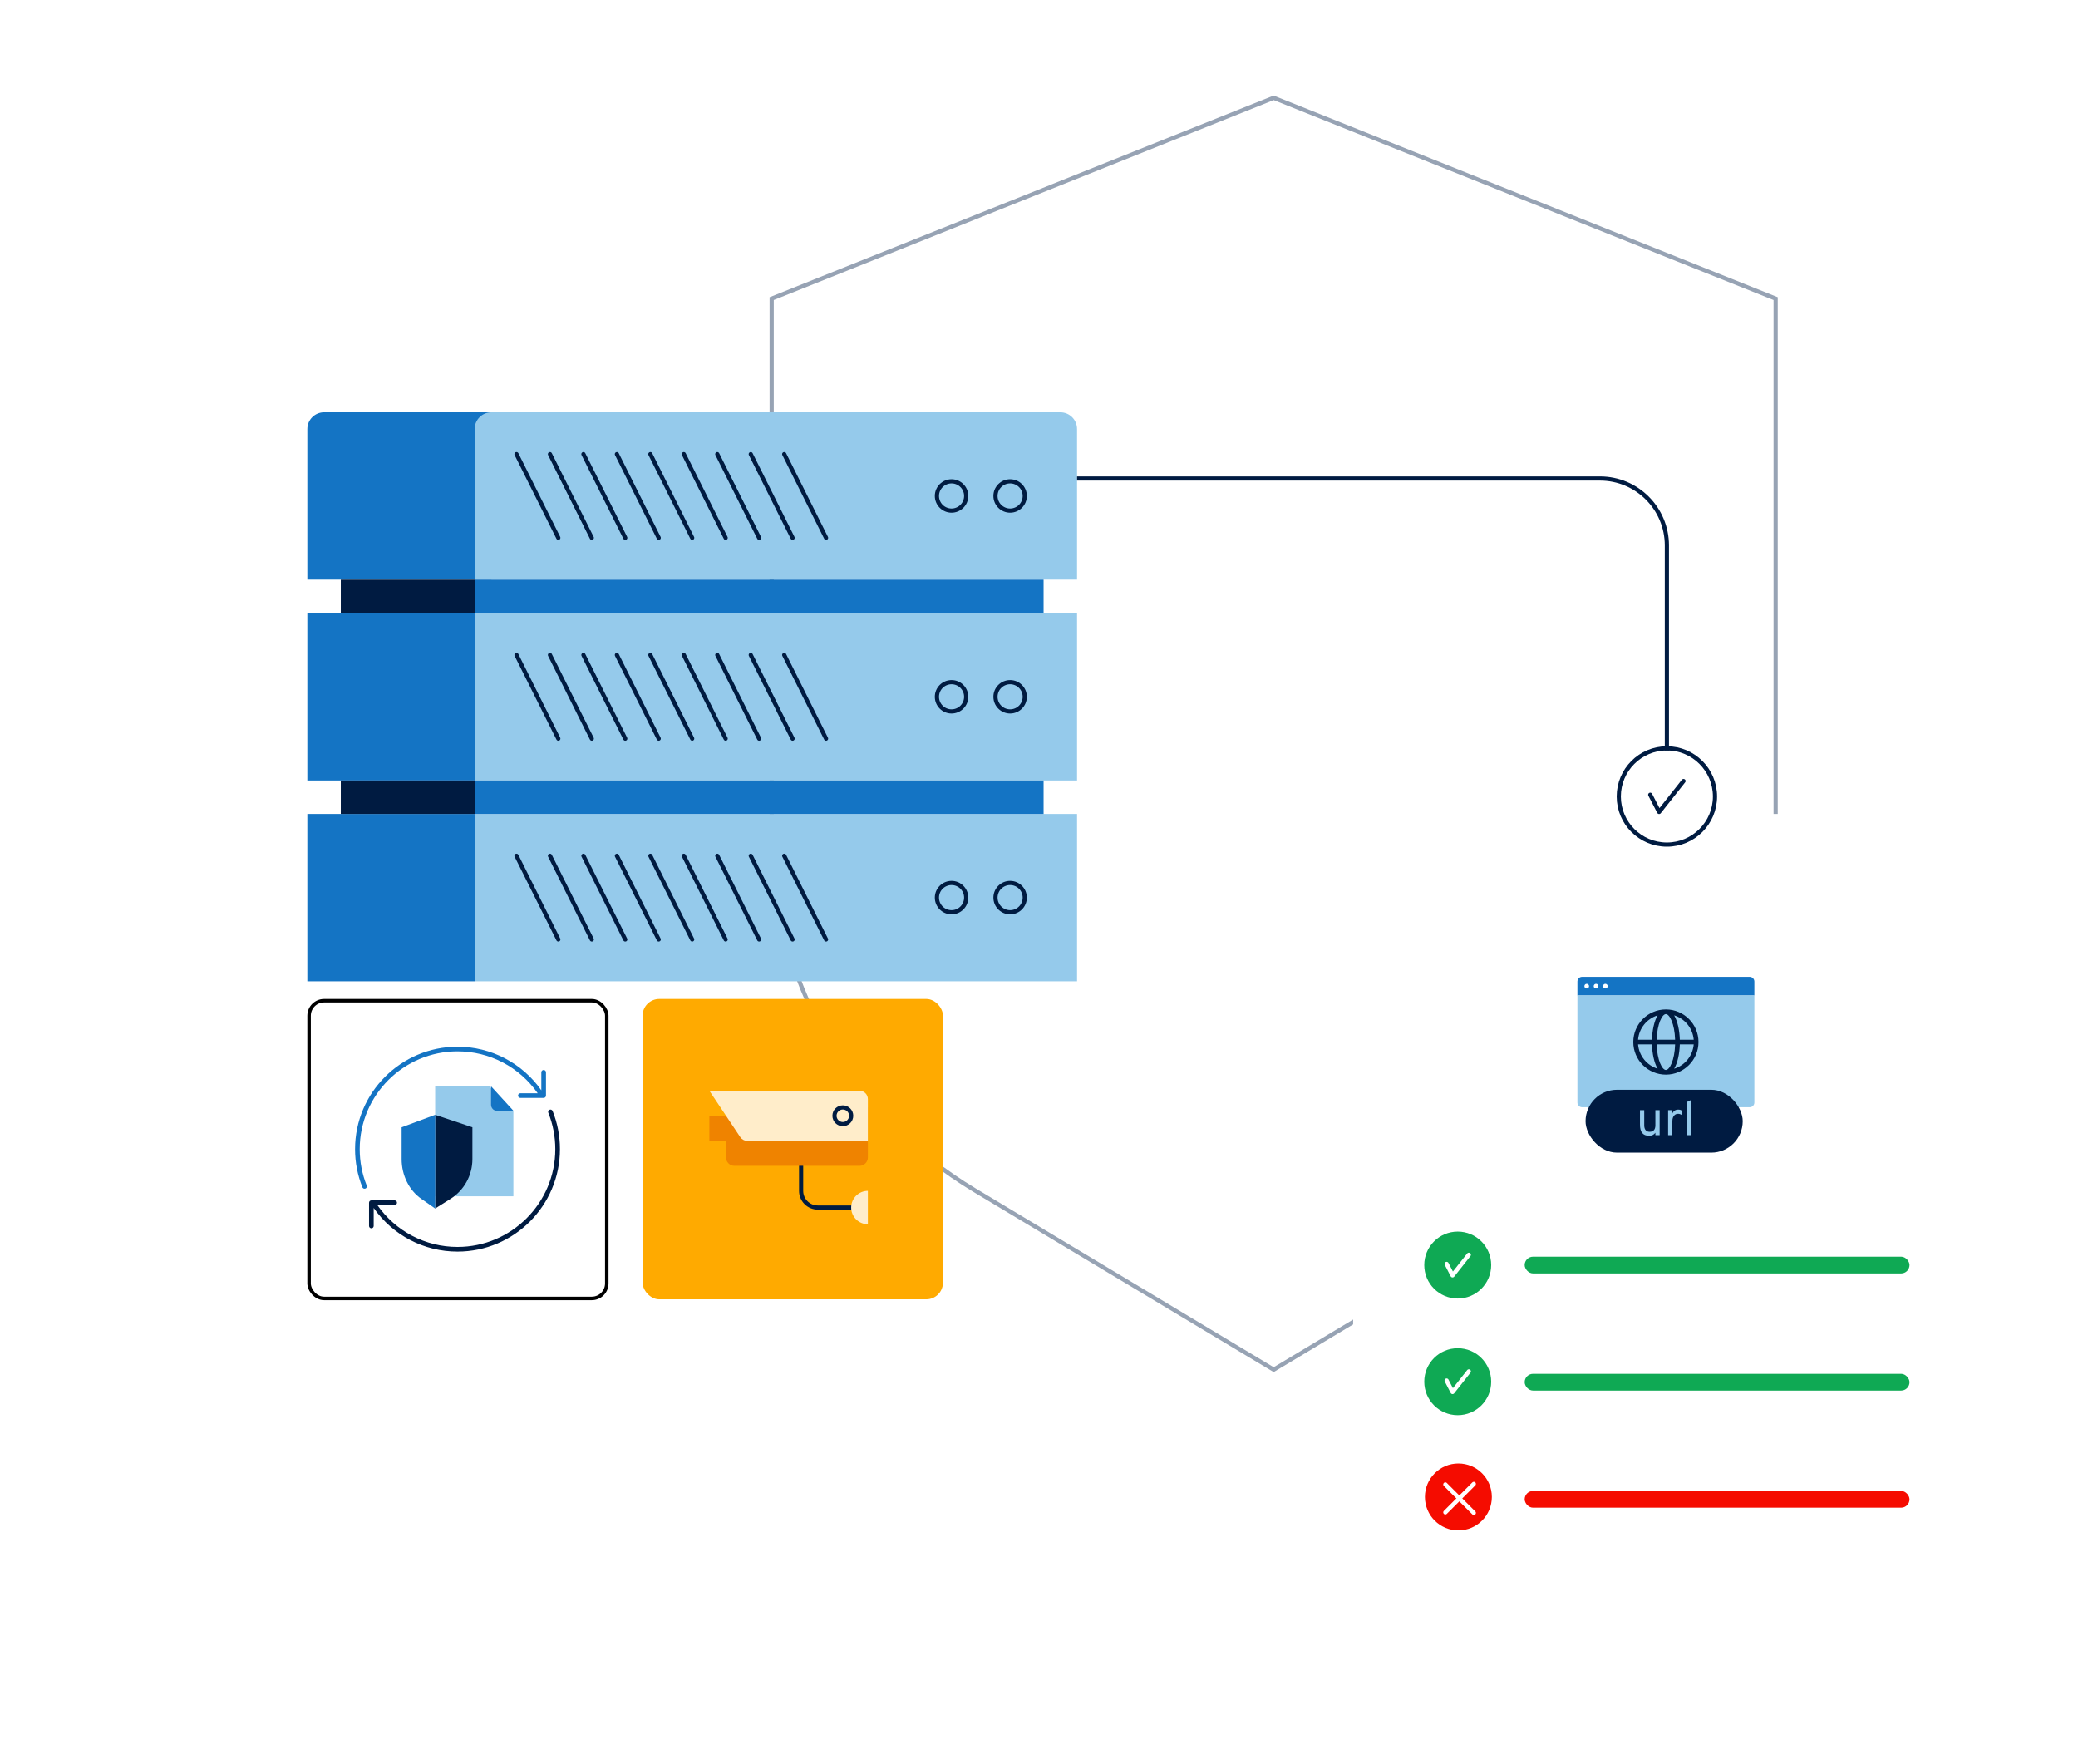 <?xml version="1.0" encoding="utf-8"?><svg viewBox="0 0 595 505" fill="none" xmlns="http://www.w3.org/2000/svg">
<path d="M364.692 28L220.956 85.495V238.072C220.956 258.756 226.312 279.088 236.503 297.087C246.694 315.086 261.373 330.14 279.109 340.782L364.692 392.132L450.275 340.782C468.012 330.14 482.69 315.086 492.881 297.087C503.072 279.088 508.429 258.756 508.429 238.072V85.495L364.692 28Z" fill="white" stroke="#97A3B4" stroke-width="1.198" stroke-miterlimit="10"/>
<g filter="url(#filter0_d_139_188)">
<rect x="88" y="228.033" width="47.912" height="47.912" fill="#1474C4"/>
<rect x="135.912" y="228.033" width="172.484" height="47.912" fill="#95CAEB"/>
<path d="M147.89 240.011L159.868 263.967" stroke="#001B41" stroke-width="1.198" stroke-miterlimit="10" stroke-linecap="round"/>
<path d="M157.473 240.011L169.451 263.967" stroke="#001B41" stroke-width="1.198" stroke-miterlimit="10" stroke-linecap="round"/>
<path d="M167.055 240.011L179.033 263.967" stroke="#001B41" stroke-width="1.198" stroke-miterlimit="10" stroke-linecap="round"/>
<path d="M176.637 240.011L188.615 263.967" stroke="#001B41" stroke-width="1.198" stroke-miterlimit="10" stroke-linecap="round"/>
<path d="M186.22 240.011L198.198 263.967" stroke="#001B41" stroke-width="1.198" stroke-miterlimit="10" stroke-linecap="round"/>
<path d="M195.802 240.011L207.78 263.967" stroke="#001B41" stroke-width="1.198" stroke-miterlimit="10" stroke-linecap="round"/>
<path d="M205.385 240.011L217.363 263.967" stroke="#001B41" stroke-width="1.198" stroke-miterlimit="10" stroke-linecap="round"/>
<path d="M214.967 240.011L226.945 263.967" stroke="#001B41" stroke-width="1.198" stroke-miterlimit="10" stroke-linecap="round"/>
<path d="M224.55 240.011L236.528 263.967" stroke="#001B41" stroke-width="1.198" stroke-miterlimit="10" stroke-linecap="round"/>
<circle cx="289.231" cy="251.989" r="4.192" stroke="#001B41" stroke-width="1.198"/>
<circle cx="272.462" cy="251.989" r="4.192" stroke="#001B41" stroke-width="1.198"/>
<rect x="88" y="170.538" width="47.912" height="47.912" fill="#1474C4"/>
<rect x="135.912" y="170.538" width="172.484" height="47.912" fill="#95CAEB"/>
<path d="M147.89 182.516L159.868 206.473" stroke="#001B41" stroke-width="1.198" stroke-miterlimit="10" stroke-linecap="round"/>
<path d="M157.473 182.516L169.451 206.473" stroke="#001B41" stroke-width="1.198" stroke-miterlimit="10" stroke-linecap="round"/>
<path d="M167.055 182.516L179.033 206.473" stroke="#001B41" stroke-width="1.198" stroke-miterlimit="10" stroke-linecap="round"/>
<path d="M176.637 182.516L188.615 206.473" stroke="#001B41" stroke-width="1.198" stroke-miterlimit="10" stroke-linecap="round"/>
<path d="M186.22 182.516L198.198 206.473" stroke="#001B41" stroke-width="1.198" stroke-miterlimit="10" stroke-linecap="round"/>
<path d="M195.802 182.516L207.78 206.473" stroke="#001B41" stroke-width="1.198" stroke-miterlimit="10" stroke-linecap="round"/>
<path d="M205.385 182.516L217.363 206.473" stroke="#001B41" stroke-width="1.198" stroke-miterlimit="10" stroke-linecap="round"/>
<path d="M214.967 182.516L226.945 206.473" stroke="#001B41" stroke-width="1.198" stroke-miterlimit="10" stroke-linecap="round"/>
<path d="M224.55 182.516L236.528 206.473" stroke="#001B41" stroke-width="1.198" stroke-miterlimit="10" stroke-linecap="round"/>
<circle cx="289.231" cy="194.495" r="4.192" stroke="#001B41" stroke-width="1.198"/>
<circle cx="272.462" cy="194.495" r="4.192" stroke="#001B41" stroke-width="1.198"/>
<path d="M88 117.835C88 115.189 90.145 113.044 92.791 113.044H140.703V160.956H88V117.835Z" fill="#1474C4"/>
<path d="M135.912 117.835C135.912 115.189 138.057 113.044 140.703 113.044H303.604C306.251 113.044 308.396 115.189 308.396 117.835V160.956H135.912V117.835Z" fill="#95CAEB"/>
<path d="M147.89 125.022L159.868 148.978" stroke="#001B41" stroke-width="1.198" stroke-miterlimit="10" stroke-linecap="round"/>
<path d="M157.473 125.022L169.451 148.978" stroke="#001B41" stroke-width="1.198" stroke-miterlimit="10" stroke-linecap="round"/>
<path d="M167.055 125.022L179.033 148.978" stroke="#001B41" stroke-width="1.198" stroke-miterlimit="10" stroke-linecap="round"/>
<path d="M176.637 125.022L188.615 148.978" stroke="#001B41" stroke-width="1.198" stroke-miterlimit="10" stroke-linecap="round"/>
<path d="M186.22 125.022L198.198 148.978" stroke="#001B41" stroke-width="1.198" stroke-miterlimit="10" stroke-linecap="round"/>
<path d="M195.802 125.022L207.78 148.978" stroke="#001B41" stroke-width="1.198" stroke-miterlimit="10" stroke-linecap="round"/>
<path d="M205.385 125.022L217.363 148.978" stroke="#001B41" stroke-width="1.198" stroke-miterlimit="10" stroke-linecap="round"/>
<path d="M214.967 125.022L226.945 148.978" stroke="#001B41" stroke-width="1.198" stroke-miterlimit="10" stroke-linecap="round"/>
<path d="M224.55 125.022L236.528 148.978" stroke="#001B41" stroke-width="1.198" stroke-miterlimit="10" stroke-linecap="round"/>
<circle cx="289.231" cy="137" r="4.192" stroke="#001B41" stroke-width="1.198"/>
<circle cx="272.462" cy="137" r="4.192" stroke="#001B41" stroke-width="1.198"/>
<rect x="97.582" y="160.956" width="38.33" height="9.582" fill="#001B41"/>
<rect x="135.912" y="160.956" width="162.901" height="9.582" fill="#1474C4"/>
<rect x="97.582" y="218.451" width="38.33" height="9.582" fill="#001B41"/>
<rect x="135.912" y="218.451" width="162.901" height="9.582" fill="#1474C4"/>
</g>
<g filter="url(#filter1_d_139_188)">
<rect x="387.451" y="228.033" width="179.67" height="235.967" rx="4.791" fill="white"/>
<path d="M451.667 276C451.667 275.264 452.264 274.667 453 274.667H501C501.736 274.667 502.334 275.264 502.334 276V280H451.667V276Z" fill="#1474C4"/>
<path d="M451.667 280H502.334V310.667C502.334 311.403 501.736 312 501 312H453C452.264 312 451.667 311.403 451.667 310.667V280Z" fill="#95CAEB"/>
<path d="M453.667 277.333C453.667 276.965 453.966 276.667 454.334 276.667C454.702 276.667 455 276.965 455 277.333C455 277.701 454.702 278 454.334 278C453.966 278 453.667 277.701 453.667 277.333ZM459.667 278C460.035 278 460.334 277.701 460.334 277.333C460.334 276.965 460.035 276.667 459.667 276.667C459.299 276.667 459 276.965 459 277.333C459 277.701 459.299 278 459.667 278ZM457 278C457.368 278 457.667 277.701 457.667 277.333C457.667 276.965 457.368 276.667 457 276.667C456.632 276.667 456.334 276.965 456.334 277.333C456.334 277.701 456.632 278 457 278Z" fill="white"/>
<path d="M477 284C471.855 284 467.667 288.187 467.667 293.333C467.667 298.48 471.855 302.667 477 302.667C482.146 302.667 486.334 298.48 486.334 293.333C486.334 288.187 482.146 284 477 284ZM484.967 292.667H480.988C480.908 290.012 480.354 287.351 479.363 285.689C482.42 286.636 484.694 289.371 484.967 292.667ZM477 301.333C475.939 301.333 474.495 298.548 474.36 294H479.642C479.506 298.548 478.062 301.333 477.002 301.333H477ZM474.36 292.667C474.496 288.119 475.94 285.333 477 285.333C478.06 285.333 479.506 288.119 479.64 292.667H474.359H474.36ZM474.639 285.689C473.648 287.349 473.094 290.012 473.014 292.667H469.035C469.308 289.372 471.582 286.636 474.639 285.689ZM469.035 294H473.014C473.094 296.655 473.648 299.316 474.639 300.977C471.582 300.031 469.308 297.296 469.035 294ZM479.363 300.977C480.354 299.317 480.908 296.655 480.988 294H484.967C484.694 297.295 482.42 300.031 479.363 300.977Z" fill="#001B41"/>
<rect x="454" y="307" width="45" height="18" rx="9" fill="#001B41"/>
<path d="M472.186 320.168C471.304 320.168 470.648 319.907 470.219 319.384C469.794 318.861 469.582 318.059 469.582 316.976V312.846H470.8V317.158C470.8 317.765 470.933 318.229 471.199 318.551C471.465 318.873 471.845 319.034 472.34 319.034C472.886 319.034 473.296 318.878 473.572 318.565C473.852 318.252 473.992 317.793 473.992 317.186V312.846H475.21V320H473.992V319.314C473.763 319.608 473.504 319.825 473.215 319.965C472.93 320.1 472.587 320.168 472.186 320.168ZM477.636 320V312.846H478.854V313.784C479.017 313.42 479.241 313.145 479.526 312.958C479.815 312.771 480.156 312.678 480.548 312.678C480.982 312.678 481.351 312.799 481.654 313.042L481.472 314.19C481.318 314.083 481.157 314.006 480.989 313.959C480.826 313.908 480.646 313.882 480.45 313.882C480.128 313.882 479.848 313.968 479.61 314.141C479.372 314.314 479.185 314.556 479.05 314.869C478.919 315.182 478.854 315.548 478.854 315.968V320H477.636ZM483.079 320V310.466L484.297 309.892V320H483.079Z" fill="#95CAEB"/>
</g>
<rect x="436.561" y="426.868" width="110.198" height="4.791" rx="2.396" fill="#F50C00"/>
<path d="M417.396 371.769C422.688 371.769 426.978 367.479 426.978 362.187C426.978 356.895 422.688 352.604 417.396 352.604C412.103 352.604 407.813 356.895 407.813 362.187C407.813 367.479 412.103 371.769 417.396 371.769Z" fill="#0FA954"/>
<path d="M414.219 361.857L415.913 365.135L420.573 359.239" stroke="white" stroke-width="1.198" stroke-linecap="round" stroke-linejoin="round"/>
<path d="M417.396 405.165C422.688 405.165 426.978 400.875 426.978 395.582C426.978 390.29 422.688 386 417.396 386C412.103 386 407.813 390.29 407.813 395.582C407.813 400.875 412.103 405.165 417.396 405.165Z" fill="#0FA954"/>
<path d="M414.219 395.253L415.913 398.531L420.573 392.635" stroke="white" stroke-width="1.198" stroke-linecap="round" stroke-linejoin="round"/>
<path d="M417.582 438.165C422.875 438.165 427.165 433.875 427.165 428.582C427.165 423.29 422.875 419 417.582 419C412.29 419 408 423.29 408 428.582C408 433.875 412.29 438.165 417.582 438.165Z" fill="#F50C00"/>
<line x1="413.849" y1="425" x2="422" y2="433.151" stroke="white" stroke-width="1.2" stroke-linecap="round"/>
<line x1="422" y1="424.849" x2="413.849" y2="433" stroke="white" stroke-width="1.2" stroke-linecap="round"/>
<rect x="436.561" y="393.33" width="110.198" height="4.791" rx="2.396" fill="#0FA954"/>
<rect x="436.561" y="359.791" width="110.198" height="4.791" rx="2.396" fill="#0FA954"/>
<rect x="184" y="286" width="86" height="86" rx="4.778" fill="#FFAA00"/>
<g clip-path="url(#clip0_139_188)">
<path d="M229.389 333.778V340.944C229.389 342.212 229.892 343.427 230.788 344.323C231.684 345.219 232.9 345.722 234.167 345.722H243.722" stroke="#001B41" stroke-width="1.194" stroke-linecap="round" stroke-linejoin="round"/>
<path d="M248.5 350.5C247.233 350.5 246.018 349.997 245.122 349.101C244.226 348.205 243.722 346.989 243.722 345.722C243.722 344.455 244.226 343.24 245.122 342.344C246.018 341.448 247.233 340.944 248.5 340.944V350.5Z" fill="#FFEDCA"/>
<path d="M207.889 317.056V319.444H203.111V326.611H207.889V331.389C207.889 332.022 208.141 332.63 208.589 333.078C209.037 333.526 209.644 333.778 210.278 333.778H246.111C246.745 333.778 247.352 333.526 247.8 333.078C248.248 332.63 248.5 332.022 248.5 331.389V317.056H207.889Z" fill="#EF8300"/>
<path d="M248.5 326.611H213.945C213.551 326.611 213.164 326.514 212.817 326.328C212.471 326.142 212.175 325.874 211.957 325.547L203.111 312.278H246.111C246.745 312.278 247.352 312.529 247.8 312.977C248.248 313.425 248.5 314.033 248.5 314.667V326.611Z" fill="#FFEDCA"/>
<path d="M241.333 321.833C242.653 321.833 243.722 320.764 243.722 319.444C243.722 318.125 242.653 317.056 241.333 317.056C240.014 317.056 238.944 318.125 238.944 319.444C238.944 320.764 240.014 321.833 241.333 321.833Z" stroke="#001B41" stroke-width="1.194" stroke-miterlimit="10"/>
</g>
<rect x="88.5" y="286.5" width="85.242" height="85.242" rx="4.291" fill="white" stroke="black"/>
<path d="M158.235 318.085C158.096 317.744 157.709 317.576 157.368 317.715C157.027 317.852 156.861 318.24 156.999 318.581C158.327 321.893 159.001 325.399 159.001 329C159.001 344.439 146.44 357 131.001 357C121.801 357 113.285 352.524 108.036 345H113.001C113.369 345 113.668 344.701 113.668 344.333C113.668 343.965 113.369 343.667 113.001 343.667H106.333C105.965 343.667 105.667 343.965 105.667 344.333V351C105.667 351.368 105.965 351.667 106.333 351.667C106.701 351.667 107 351.368 107 351V345.845C112.501 353.677 121.395 358.333 131 358.333C147.175 358.333 160.333 345.175 160.333 329C160.333 325.228 159.628 321.556 158.235 318.085Z" fill="#001B41"/>
<path d="M103 329C103 313.56 115.561 301 131 301C140.201 301 148.717 305.476 153.965 313H149C148.632 313 148.333 313.299 148.333 313.667C148.333 314.035 148.632 314.333 149 314.333H155.667C156.035 314.333 156.333 314.035 156.333 313.667V307C156.333 306.632 156.035 306.333 155.667 306.333C155.299 306.333 155 306.632 155 307V312.155C149.499 304.323 140.605 299.667 131 299.667C114.825 299.667 101.667 312.825 101.667 329C101.667 332.772 102.372 336.444 103.765 339.916C103.869 340.176 104.12 340.333 104.384 340.333C104.467 340.333 104.551 340.317 104.633 340.285C104.975 340.148 105.14 339.76 105.003 339.419C103.675 336.108 103 332.603 103 329.001V329Z" fill="#1474C4"/>
<path d="M124.6 342.5H147V318.2L140.108 311H124.601V342.5H124.6Z" fill="#95CAEB"/>
<path d="M142.2 318H147L140.6 311V316.25C140.6 317.217 141.316 318 142.2 318Z" fill="#1474C4"/>
<path d="M124.6 319.167V346L129 343.233C132.899 340.781 135.267 336.481 135.267 331.855V322.744L124.6 319.167Z" fill="#001B41"/>
<path d="M124.6 319.167L115 322.744V331.855C115 336.481 117.131 340.781 120.64 343.233L124.6 346V319.167Z" fill="#1474C4"/>
<path d="M491.06 228.033C491.06 235.64 484.893 241.808 477.286 241.808C469.678 241.808 463.511 235.64 463.511 228.033C463.511 220.425 469.678 214.258 477.286 214.258C484.893 214.258 491.06 220.425 491.06 228.033Z" fill="white" stroke="#001B41" stroke-width="1.198"/>
<path d="M472.518 227.539L475.06 232.456L482.05 223.611" stroke="#001B41" stroke-width="1.198" stroke-linecap="round" stroke-linejoin="round"/>
<path d="M308.396 137L458.121 137C468.705 137 477.286 145.58 477.286 156.165L477.286 214.857" stroke="#001B41" stroke-width="1.198"/>
<defs>
<filter id="filter0_d_139_188" x="73" y="103.044" width="250.396" height="192.901" filterUnits="userSpaceOnUse" color-interpolation-filters="sRGB">
<feFlood flood-opacity="0" result="BackgroundImageFix"/>
<feColorMatrix in="SourceAlpha" type="matrix" values="0 0 0 0 0 0 0 0 0 0 0 0 0 0 0 0 0 0 127 0" result="hardAlpha"/>
<feOffset dy="5"/>
<feGaussianBlur stdDeviation="7.5"/>
<feComposite in2="hardAlpha" operator="out"/>
<feColorMatrix type="matrix" values="0 0 0 0 0 0 0 0 0 0 0 0 0 0 0 0 0 0 0.15 0"/>
<feBlend mode="normal" in2="BackgroundImageFix" result="effect1_dropShadow_139_188"/>
<feBlend mode="normal" in="SourceGraphic" in2="effect1_dropShadow_139_188" result="shape"/>
</filter>
<filter id="filter1_d_139_188" x="372.451" y="218.033" width="209.67" height="265.967" filterUnits="userSpaceOnUse" color-interpolation-filters="sRGB">
<feFlood flood-opacity="0" result="BackgroundImageFix"/>
<feColorMatrix in="SourceAlpha" type="matrix" values="0 0 0 0 0 0 0 0 0 0 0 0 0 0 0 0 0 0 127 0" result="hardAlpha"/>
<feOffset dy="5"/>
<feGaussianBlur stdDeviation="7.5"/>
<feComposite in2="hardAlpha" operator="out"/>
<feColorMatrix type="matrix" values="0 0 0 0 0 0 0 0 0 0 0 0 0 0 0 0 0 0 0.15 0"/>
<feBlend mode="normal" in2="BackgroundImageFix" result="effect1_dropShadow_139_188"/>
<feBlend mode="normal" in="SourceGraphic" in2="effect1_dropShadow_139_188" result="shape"/>
</filter>
<clipPath id="clip0_139_188">
<rect width="57.333" height="57.333" fill="white" transform="translate(198.333 300.333)"/>
</clipPath>
</defs>
</svg>
